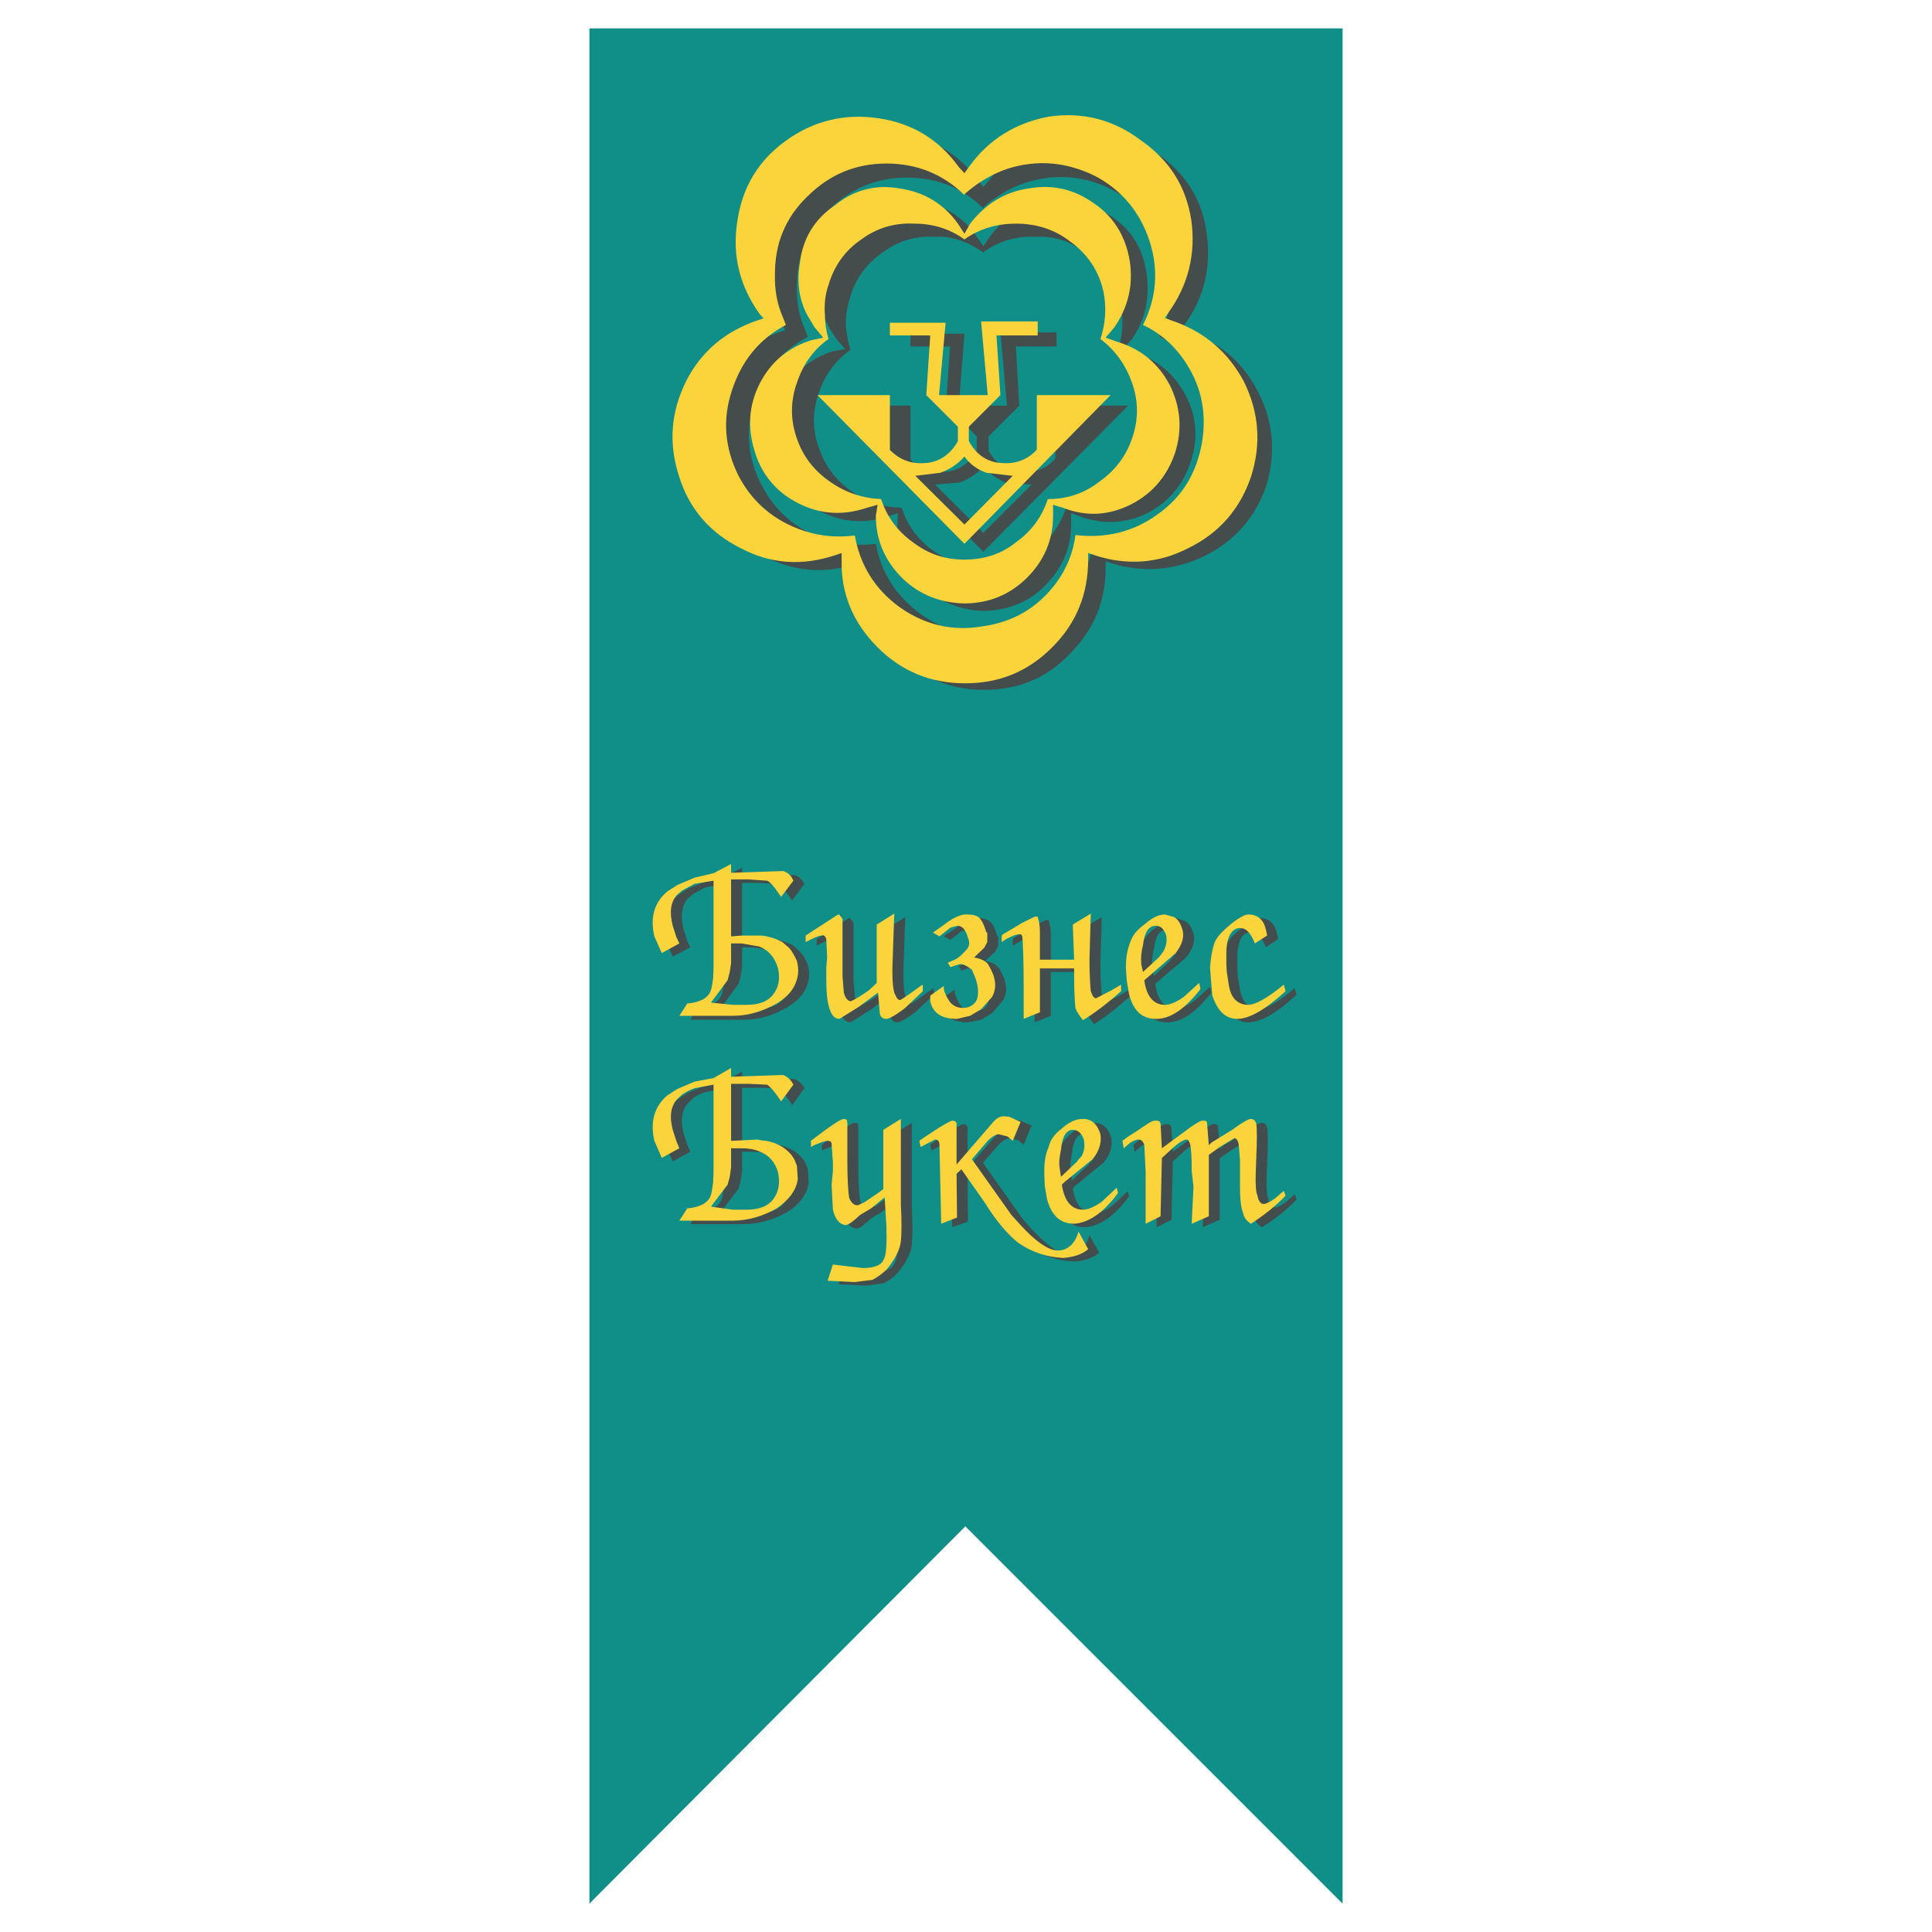 <?xml version="1.0" encoding="utf-8"?>
<!-- Generator: Adobe Illustrator 13.0.0, SVG Export Plug-In . SVG Version: 6.00 Build 14948)  -->
<!DOCTYPE svg PUBLIC "-//W3C//DTD SVG 1.0//EN" "http://www.w3.org/TR/2001/REC-SVG-20010904/DTD/svg10.dtd">
<svg version="1.0" id="Layer_1" xmlns="http://www.w3.org/2000/svg" xmlns:xlink="http://www.w3.org/1999/xlink" x="0px" y="0px"
	 width="192.756px" height="192.756px" viewBox="0 0 192.756 192.756" enable-background="new 0 0 192.756 192.756"
	 xml:space="preserve">
<g>
	<polygon fill-rule="evenodd" clip-rule="evenodd" fill="#FFFFFF" points="0,0 192.756,0 192.756,192.756 0,192.756 0,0 	"/>
	<polygon fill-rule="evenodd" clip-rule="evenodd" fill="#108E88" points="58.807,2.834 58.807,189.922 96.312,152.283 
		133.949,189.922 133.949,2.834 58.807,2.834 	"/>
	<path fill-rule="evenodd" clip-rule="evenodd" fill="#444D4D" d="M127.517,93.688l-1.226,0.832
		c-0.395-1.05-0.832-1.532-1.488-1.532c-0.787,0-1.312,0.788-1.356,2.319v1.182l0.044,0.875l0.219,1.355
		c0.219,1.27,0.875,1.926,1.926,1.926c0.7,0,1.882-0.656,3.545-2.057l0.175,0.656c-1.97,1.838-3.589,2.758-4.814,2.758
		c-1.182,0-1.969-0.787-2.494-2.32l-0.132-1.531l-0.087-1.182V96.84c0.087-1.226,0.307-2.101,0.525-2.626
		c0.262-0.525,0.919-1.182,1.882-1.882c0.656-0.525,1.094-0.744,1.4-0.744c1.006,0,1.575,0.569,1.794,1.663L127.517,93.688
		L127.517,93.688z M118.238,91.895c0.394,0.219,0.656,0.656,0.832,1.225c0.218,0.788-0.088,1.619-0.744,2.407l-0.088,0.088
		l-2.976,2.538c0.219,1.662,0.962,2.494,2.057,2.494c0.481,0,1.138-0.307,1.882-0.832l1.531-1.355l0.132,0.568
		c-1.532,1.971-2.976,2.977-4.42,2.977c-1.4,0-2.276-0.787-2.714-2.451l-0.219-1.312l-0.088-1.27V96.84
		c0-1.007,0.176-1.838,0.438-2.495c0.219-0.657,0.656-1.226,1.4-1.751c0.743-0.656,1.4-1.006,2.057-1.006L118.238,91.895
		L118.238,91.895z M116.356,92.77c-0.656,0-1.094,0.657-1.226,1.882c-0.175,0.656-0.219,1.225-0.175,1.882l0.175,0.832l1.575-1.489
		l0.438-0.569c0.306-0.525,0.394-1.006,0.306-1.619C117.231,93.032,116.882,92.682,116.356,92.77L116.356,92.77z M112.942,98.59
		v0.656c-1.487,1.312-2.713,2.275-3.807,2.934c-0.351-0.525-0.657-0.877-0.744-1.27c-0.044-0.352-0.132-1.445-0.132-3.283v-0.656
		h-3.413v4.377l-1.619,0.656v-3.107c0-2.932-0.088-4.595-0.132-4.989c0-0.219-0.087-0.35-0.306-0.35s-0.657,0.131-1.313,0.525
		l-0.438,0.263v-0.657l0.131-0.131l0.525-0.307l1.313-0.788l1.312-0.657h0.307l0.043,0.219c0.088,0.219,0.176,0.657,0.176,1.401
		v2.669h3.413l-0.131-3.501l1.794-1.094l-0.131,4.595c0,1.707,0.088,2.713,0.131,3.15c0.176,0.525,0.307,0.744,0.525,0.744
		l1.531-0.83L112.942,98.59L112.942,98.59z M98.72,91.895c0.35,0.262,0.568,0.788,0.787,1.532h0.088v0.919l-0.307,0.612
		l-1.006,0.919c0.481,0.088,0.919,0.219,1.312,0.613c0.263,0.35,0.481,0.788,0.656,1.313l0.044,0.219
		c0.175,0.656,0.088,1.225-0.219,1.793l-1.094,1.27l-1.095,0.658l-1.312,0.262c-1.532,0-2.407-0.568-2.67-1.75v-0.57l1.357-0.963
		v0.307c0.087,0.438,0.306,0.875,0.656,1.4c0.394,0.352,0.744,0.482,1.27,0.482c0.657,0,1.094-0.264,1.357-0.789
		c0.219-0.568,0.175-1.312-0.132-2.188l-0.35-0.787c-0.438-0.395-0.832-0.613-1.182-0.613l-0.963,0.307l-0.262-0.438l0.7-0.306
		c0.438-0.219,0.744-0.481,0.963-0.788c0.525-0.438,0.568-0.875,0.35-1.4c-0.219-0.788-0.569-1.226-1.094-1.138l-0.657,0.131
		l-1.094,0.875l-0.657-0.35l0.088-0.088l1.181-0.788l0.044-0.087c0.832-0.569,1.488-0.875,1.969-0.875
		C97.976,91.588,98.413,91.675,98.72,91.895L98.72,91.895z M102.921,112.289l-0.788,1.926l-0.524-0.439l-0.876-0.219
		c-0.263,0-0.656,0.219-1.094,0.658l-1.575,1.793l3.938,5.559l0.438,0.525c1.794,2.014,3.194,3.062,4.201,3.062
		c0.963,0,1.707-0.656,2.057-1.926l0.963,1.752c-0.612,0.525-1.4,0.83-2.494,0.875c-1.663-0.045-3.151-0.568-4.508-1.531
		c-0.831-0.658-1.75-1.664-2.713-3.064l-0.657-1.006l-2.275-3.195l-0.481,0.438l0.044,4.377L95,122.441l-0.175-7.789
		c0-0.395-0.131-0.613-0.438-0.613l-1.444,0.744l-0.131-0.568l0.7-0.525l1.269-0.789c0.788-0.525,1.226-0.744,1.313-0.744
		c0.219,0,0.35,0.088,0.438,0.307v4.07l3.545-4.07c0.394-0.525,0.744-0.744,1.182-0.744l0.525,0.088L102.921,112.289
		L102.921,112.289z M110.886,113.557c0.132,0.789-0.131,1.664-0.787,2.451l-2.802,2.275l-0.263,0.307
		c0.263,1.664,1.007,2.451,2.102,2.451c0.524,0,1.182-0.262,1.882-0.787l1.487-1.4l0.132,0.525
		c-1.444,1.969-2.933,2.975-4.377,3.062c-1.4,0-2.275-0.787-2.713-2.494l-0.219-1.312l-0.044-1.227v-0.219
		c0-0.963,0.131-1.75,0.438-2.406c0.132-0.656,0.569-1.227,1.312-1.838c0.701-0.656,1.444-0.92,2.102-0.92
		C110.011,112.025,110.579,112.508,110.886,113.557L110.886,113.557z M108.129,113.119c-0.656,0-1.051,0.656-1.182,1.971
		c-0.132,0.656-0.219,1.225-0.132,1.793l0.132,0.875l1.619-1.531l0.044-0.043l0.394-0.438c0.263-0.525,0.351-1.051,0.219-1.707
		C109.004,113.383,108.61,113.119,108.129,113.119L108.129,113.119z M116.444,112.156c0.219,0,0.35,0.088,0.438,0.307l0.131,2.451
		l2.977-2.188c0.524-0.352,0.875-0.57,1.094-0.57h0.087c0.22,0,0.351,0.088,0.351,0.307l0.175,2.189l0.263-0.307l2.058-1.227
		c0.962-0.744,1.619-1.094,1.881-1.094c0.219,0,0.438,0.131,0.525,0.438c0.088,0.482,0.088,1.752,0,3.633
		c-0.087,1.969-0.087,3.15,0.132,3.588c0.087,0.482,0.306,0.789,0.612,0.789c0.219,0,0.569-0.133,1.094-0.525l0.92-0.787
		l0.175,0.523c-1.051,1.096-2.188,1.971-3.458,2.758c-0.48-0.307-0.7-0.656-0.787-1.094c-0.219-0.525-0.307-1.4-0.307-2.758v-2.582
		l-0.131-1.531c-0.088-0.35-0.219-0.568-0.438-0.568l-1.444,0.875l-1.095,0.787v6.127l-1.706,0.744l0.175-3.721l-0.175-1.531
		c0-1.225-0.044-2.1-0.132-2.537c-0.087-0.395-0.219-0.613-0.35-0.613c-0.307,0-0.832,0.307-1.532,0.963l-0.963,0.875l-0.131,5.82
		l-1.488,0.744v-5.121l-0.131-2.668c-0.088-0.395-0.307-0.613-0.569-0.613c-0.219,0-0.438,0.088-0.831,0.307l-0.657,0.568
		l-0.131-0.699l0.656-0.525l0.963-0.57c0.7-0.525,1.226-0.875,1.575-0.963H116.444L116.444,112.156z M84.846,91.675l0.307,0.35
		v5.777l0.131,1.576c0.131,0.523,0.35,0.83,0.656,0.875c0.306-0.045,0.875-0.439,1.838-1.094l0.788-0.701v-5.865l1.75-1.094
		l-0.131,3.807c-0.087,1.882-0.087,3.282,0.131,4.071c0.219,0.523,0.35,0.742,0.569,0.742c0.087,0,0.744-0.438,2.057-1.4
		l0.219-0.131v0.656l-1.75,1.664c-0.963,0.744-1.619,1.094-1.882,1.094c-0.394,0-0.613-0.219-0.657-0.568l-0.175-2.057l-1.882,1.4
		l-1.969,1.225c-0.525,0-0.875-0.438-1.094-1.357c-0.131-0.438-0.219-1.312-0.219-2.713V96.84l0.088-0.963l-0.088-1.794
		c-0.087-0.306-0.219-0.438-0.438-0.394c-0.306,0-0.788,0.219-1.619,0.657v-0.657l3.239-2.101L84.846,91.675L84.846,91.675z
		 M78.719,89.4c-0.438-0.657-0.788-1.007-1.094-1.182l-1.882-0.131h-1.707v5.689l1.05-0.088h1.969
		c0.788,0.088,1.444,0.307,2.101,0.657l0.656,0.612c0.35,0.35,0.569,0.788,0.788,1.313c0.175,0.657,0.175,1.226,0,1.794
		c-0.262,0.963-0.919,1.75-2.013,2.408c-1.4,0.83-2.844,1.27-4.376,1.27h-5.339l0.788-1.27c1.094-0.045,1.838-0.438,2.188-0.92
		c0.175-0.219,0.306-0.832,0.394-1.619l0.044-0.963v-8.752l-1.882,0.306l-1.226,0.657l-0.525,0.438
		c-0.657,0.744-0.788,1.75-0.438,3.151l0.35,1.094l0.306,0.656l-1.75,0.919l-0.744-1.663c-0.438-1.882,0-3.37,1.269-4.464
		l1.007-0.656l1.75-0.7l1.882-0.438l1.75-0.963v0.875l5.208-0.131c0.481,0.131,0.788,0.438,1.006,0.919l-1.225,1.619L78.719,89.4
		L78.719,89.4z M74.037,95.001v1.488l-0.131,0.875l-0.219,0.787l-1.663,2.275l2.188,0.219h1.356c1.27,0,2.188-0.393,2.713-1.094
		c0.525-0.744,0.656-1.619,0.438-2.582c-0.306-1.094-0.962-1.794-1.881-2.188l-1.751-0.263h-1.05V95.001L74.037,95.001z
		 M80.251,108.568l-1.225,1.707l-0.088-0.176c-0.525-0.787-0.962-1.312-1.312-1.531l-1.882-0.043h-1.707v5.689l1.05-0.088
		l1.576-0.088l0.394,0.088c0.788,0.088,1.444,0.307,2.101,0.656c0.525,0.35,0.963,0.787,1.225,1.312l0.219,0.568l0.088,1.312
		c-0.131,1.096-0.875,2.145-2.101,2.934c-1.4,0.787-2.844,1.225-4.376,1.225h-5.339l0.788-1.225
		c1.094-0.088,1.838-0.438,2.188-0.963c0.175-0.219,0.306-0.787,0.394-1.664l0.044-0.963v-8.752l-1.882,0.395
		c-0.525,0.131-0.875,0.35-1.226,0.568l-0.525,0.525c-0.657,0.699-0.788,1.75-0.438,3.062l0.35,1.096l0.306,0.699l-1.75,0.963
		l-0.744-1.662c-0.438-1.926,0-3.459,1.269-4.553l1.007-0.656l1.75-0.699l1.882-0.395l1.75-1.006v0.875l5.208-0.133
		C79.726,107.867,80.032,108.131,80.251,108.568L80.251,108.568z M73.687,118.59l-1.663,2.189l2.188,0.262h1.356
		c1.27,0,2.188-0.35,2.713-1.094c0.525-0.701,0.656-1.576,0.438-2.627c-0.306-1.094-0.962-1.75-1.881-2.1
		c-0.525-0.219-1.094-0.307-1.751-0.307h-1.05v1.926l-0.131,0.918L73.687,118.59L73.687,118.59z M82.002,114.215
		c1.881-1.488,2.976-2.189,3.282-2.189l0.306,0.045l0.044,0.393v3.721c0,1.881,0.087,3.107,0.175,3.633l0.044,0.131
		c0.219,0.438,0.438,0.656,0.832,0.656l0.656-0.264l1.357-0.961l0.525-0.352v-5.908l1.75-1.094v8.447
		c0.087,1.75,0.087,2.975,0,3.719c-0.087,0.789-0.525,1.752-1.444,2.846c-0.525,0.525-0.963,0.787-1.401,1.006l-1.75,0.219
		l-2.713-0.131l0.525-1.619l2.976,0.395c1.094,0,1.838-0.307,2.057-0.832c0.307-0.438,0.35-1.576,0.307-3.414l-0.175-2.844
		l-1.356,1.094l-1.094,0.656c-0.613,0.568-1.05,0.963-1.4,1.006h-0.087c-0.569-0.043-1.007-0.568-1.226-1.531l-0.131-2.451
		l0.131-1.4v-0.875l-0.131-1.838c0-0.219-0.175-0.262-0.394-0.262c-0.262,0-0.7,0.131-1.356,0.438l-0.306,0.131V114.215
		L82.002,114.215z"/>
	<path fill-rule="evenodd" clip-rule="evenodd" fill="#FBD43C" d="M126.422,93.338l-1.226,0.788
		c-0.394-1.007-0.831-1.532-1.487-1.532c-0.788,0-1.313,0.832-1.356,2.363v1.138l0.043,0.875l0.219,1.4
		c0.22,1.227,0.876,1.883,1.926,1.883c0.7,0,1.882-0.656,3.545-2.014l0.175,0.656c-1.969,1.795-3.588,2.758-4.813,2.758
		c-1.182,0-1.97-0.789-2.495-2.32l-0.131-1.531l-0.088-1.182V96.49c0.088-1.27,0.307-2.145,0.525-2.626
		c0.263-0.525,0.919-1.182,1.882-1.926c0.657-0.481,1.095-0.7,1.4-0.7c1.007,0,1.575,0.569,1.795,1.663L126.422,93.338
		L126.422,93.338z M117.145,91.5c0.394,0.219,0.656,0.656,0.831,1.269c0.219,0.788-0.087,1.576-0.744,2.407l-0.087,0.044
		l-2.977,2.583c0.219,1.662,0.963,2.451,2.057,2.451c0.481,0,1.139-0.264,1.883-0.789l1.531-1.4l0.132,0.613
		c-1.532,1.969-2.977,2.977-4.421,2.977c-1.4,0-2.275-0.789-2.713-2.494l-0.219-1.314l-0.088-1.225V96.49
		c0-1.05,0.175-1.838,0.438-2.495c0.219-0.657,0.656-1.226,1.4-1.75c0.744-0.657,1.4-1.007,2.057-1.007L117.145,91.5L117.145,91.5z
		 M115.263,92.375c-0.657,0-1.095,0.657-1.226,1.926c-0.175,0.656-0.219,1.225-0.175,1.882l0.175,0.788l1.575-1.444l0.438-0.569
		c0.307-0.525,0.395-1.05,0.307-1.619C116.138,92.682,115.787,92.332,115.263,92.375L115.263,92.375z M111.849,98.24v0.656
		c-1.488,1.312-2.713,2.232-3.808,2.889c-0.35-0.482-0.656-0.875-0.744-1.227c-0.043-0.35-0.131-1.443-0.131-3.281v-0.657h-3.414
		v4.377l-1.619,0.656v-3.152c0-2.888-0.087-4.594-0.131-4.944c0-0.219-0.088-0.35-0.307-0.35s-0.656,0.131-1.312,0.481l-0.438,0.307
		v-0.657l0.131-0.131l0.525-0.307l1.312-0.788l1.313-0.657h0.306l0.044,0.219c0.088,0.219,0.175,0.657,0.175,1.357v2.713h3.414
		l-0.132-3.501l1.795-1.094l-0.132,4.595c0,1.663,0.088,2.713,0.132,3.151c0.175,0.482,0.307,0.701,0.525,0.701l1.531-0.789
		L111.849,98.24L111.849,98.24z M97.625,91.5c0.35,0.306,0.569,0.832,0.788,1.532h0.088v0.963l-0.307,0.569l-1.006,0.962
		c0.481,0.088,0.918,0.219,1.313,0.569c0.263,0.394,0.481,0.832,0.656,1.312l0.044,0.219c0.175,0.656,0.087,1.27-0.219,1.838
		l-1.095,1.227l-1.094,0.656l-1.313,0.307c-1.532,0-2.407-0.57-2.669-1.752v-0.568l1.356-0.963v0.307
		c0.088,0.438,0.307,0.875,0.657,1.357c0.394,0.393,0.744,0.523,1.269,0.523c0.656,0,1.094-0.305,1.356-0.787
		c0.219-0.611,0.175-1.312-0.131-2.188l-0.35-0.832c-0.438-0.35-0.832-0.569-1.182-0.569l-0.962,0.307l-0.263-0.438l0.7-0.306
		c0.438-0.219,0.744-0.525,0.963-0.788c0.525-0.438,0.569-0.875,0.35-1.4c-0.219-0.788-0.569-1.226-1.094-1.182l-0.656,0.175
		l-1.094,0.875l-0.657-0.394l0.088-0.044l1.182-0.832l0.043-0.043c0.832-0.613,1.488-0.875,1.97-0.875
		C96.881,91.238,97.319,91.282,97.625,91.5L97.625,91.5z M101.827,111.938l-0.788,1.883l-0.525-0.438l-0.875-0.219
		c-0.263,0-0.656,0.219-1.094,0.656l-1.576,1.838l3.939,5.559l0.438,0.48c1.794,2.057,3.194,3.064,4.201,3.064
		c0.963,0,1.707-0.656,2.057-1.883l0.963,1.75c-0.612,0.525-1.4,0.789-2.494,0.877c-1.663-0.088-3.151-0.57-4.508-1.533
		c-0.832-0.656-1.751-1.662-2.714-3.062l-0.656-1.008l-2.276-3.238l-0.481,0.438l0.044,4.377l-1.576,0.613l-0.175-7.834
		c0-0.35-0.131-0.568-0.438-0.568l-1.444,0.744l-0.131-0.613l0.7-0.482l1.27-0.83c0.788-0.482,1.225-0.701,1.312-0.701
		c0.219,0,0.35,0.045,0.438,0.264v4.113l3.545-4.113c0.394-0.482,0.743-0.701,1.182-0.701l0.524,0.045L101.827,111.938
		L101.827,111.938z M109.792,113.164c0.131,0.832-0.132,1.707-0.788,2.494l-2.801,2.275l-0.263,0.264
		c0.263,1.705,1.007,2.494,2.101,2.494c0.525,0,1.182-0.307,1.882-0.789l1.488-1.4l0.132,0.525
		c-1.444,1.971-2.933,2.977-4.377,3.064c-1.4,0-2.275-0.832-2.714-2.494l-0.219-1.314l-0.043-1.225v-0.219
		c0-0.963,0.131-1.75,0.438-2.406c0.131-0.658,0.568-1.27,1.312-1.84c0.7-0.656,1.444-0.961,2.101-0.961
		C108.916,111.633,109.485,112.156,109.792,113.164L109.792,113.164z M107.034,112.727c-0.656,0-1.05,0.656-1.181,1.969
		c-0.132,0.656-0.22,1.27-0.132,1.838l0.132,0.875l1.619-1.531l0.044-0.088l0.394-0.438c0.263-0.48,0.35-1.006,0.219-1.662
		C107.91,113.031,107.517,112.727,107.034,112.727L107.034,112.727z M115.35,111.807c0.219,0,0.351,0.045,0.438,0.264l0.132,2.494
		l2.976-2.189c0.525-0.35,0.876-0.568,1.095-0.568h0.087c0.219,0,0.351,0.045,0.351,0.264l0.175,2.188l0.263-0.262l2.057-1.27
		c0.963-0.701,1.619-1.094,1.882-1.094c0.219,0,0.438,0.174,0.525,0.438c0.088,0.523,0.088,1.75,0,3.676
		c-0.088,1.969-0.088,3.107,0.131,3.545c0.088,0.525,0.307,0.83,0.613,0.83c0.219,0,0.568-0.174,1.094-0.523l0.919-0.789
		l0.175,0.482c-1.05,1.094-2.188,1.969-3.457,2.801c-0.481-0.307-0.7-0.656-0.787-1.094c-0.219-0.525-0.307-1.4-0.307-2.801v-2.539
		l-0.132-1.531c-0.087-0.352-0.219-0.57-0.438-0.57l-1.444,0.877l-1.094,0.787v6.127l-1.707,0.744l0.176-3.721l-0.176-1.531
		c0-1.27-0.043-2.145-0.131-2.582c-0.088-0.35-0.219-0.568-0.351-0.568c-0.306,0-0.831,0.307-1.531,0.963l-0.963,0.875l-0.132,5.82
		l-1.487,0.744v-5.121l-0.132-2.713c-0.087-0.35-0.306-0.568-0.568-0.568c-0.219,0-0.438,0.086-0.832,0.307l-0.656,0.568
		l-0.132-0.744l0.657-0.482l0.963-0.611c0.7-0.482,1.226-0.875,1.575-0.92H115.35L115.35,111.807z M83.752,91.282l0.306,0.394v5.733
		l0.131,1.619c0.131,0.525,0.35,0.787,0.656,0.875c0.307-0.088,0.875-0.438,1.838-1.094l0.788-0.744v-5.82l1.75-1.094l-0.131,3.807
		c-0.088,1.882-0.088,3.283,0.131,4.07c0.219,0.525,0.35,0.744,0.569,0.744c0.087,0,0.744-0.438,2.057-1.4l0.219-0.131v0.656
		l-1.75,1.662c-0.963,0.744-1.619,1.096-1.882,1.096c-0.394,0-0.613-0.219-0.657-0.57l-0.175-2.057l-1.882,1.4l-1.969,1.227
		c-0.525,0-0.875-0.438-1.094-1.4c-0.131-0.439-0.219-1.314-0.219-2.67V96.49l0.087-0.963l-0.087-1.838
		c-0.087-0.262-0.219-0.438-0.438-0.35c-0.307,0-0.788,0.219-1.62,0.657v-0.657l3.239-2.101L83.752,91.282L83.752,91.282z
		 M77.625,89.05c-0.438-0.657-0.788-1.051-1.094-1.182l-1.882-0.131h-1.707v5.689l1.05-0.088h1.97
		c0.788,0.088,1.444,0.307,2.101,0.657l0.656,0.569c0.35,0.394,0.569,0.832,0.788,1.312c0.175,0.657,0.175,1.27,0,1.838
		c-0.262,0.963-0.919,1.75-2.013,2.406c-1.4,0.789-2.844,1.227-4.376,1.227h-5.339l0.788-1.227c1.094-0.086,1.838-0.438,2.188-0.961
		c0.175-0.221,0.306-0.789,0.394-1.576l0.043-0.963v-8.752l-1.882,0.306l-1.225,0.657l-0.525,0.438
		c-0.656,0.7-0.788,1.75-0.438,3.107l0.35,1.094l0.306,0.657l-1.75,0.962l-0.744-1.663c-0.438-1.926,0-3.37,1.269-4.464l1.006-0.657
		l1.75-0.744l1.882-0.438l1.75-0.919v0.875l5.208-0.175c0.481,0.175,0.788,0.438,1.007,0.963l-1.226,1.619L77.625,89.05
		L77.625,89.05z M72.942,94.651v1.444l-0.131,0.875l-0.219,0.832l-1.663,2.232l2.188,0.219h1.356c1.27,0,2.188-0.352,2.713-1.094
		c0.525-0.701,0.656-1.576,0.438-2.54c-0.307-1.094-0.963-1.838-1.882-2.188l-1.751-0.306h-1.05V94.651L72.942,94.651z
		 M79.157,108.219l-1.226,1.662l-0.088-0.131c-0.525-0.787-0.962-1.312-1.312-1.531l-1.882-0.088h-1.707v5.689l1.05-0.045
		l1.576-0.086l0.394,0.086c0.788,0.045,1.444,0.264,2.101,0.658c0.525,0.35,0.963,0.787,1.225,1.312l0.219,0.568l0.088,1.312
		c-0.131,1.094-0.875,2.102-2.101,2.934c-1.4,0.787-2.844,1.225-4.376,1.225h-5.339l0.788-1.225
		c1.094-0.088,1.838-0.439,2.188-0.963c0.175-0.219,0.306-0.789,0.394-1.664l0.043-0.963v-8.752l-1.882,0.35
		c-0.525,0.176-0.875,0.395-1.225,0.613l-0.525,0.48c-0.656,0.744-0.788,1.752-0.438,3.064l0.35,1.094l0.306,0.744l-1.75,0.963
		l-0.744-1.707c-0.438-1.883,0-3.414,1.269-4.508l1.006-0.656l1.75-0.744l1.882-0.35l1.75-1.008v0.875l5.208-0.174
		C78.632,107.475,78.938,107.781,79.157,108.219L79.157,108.219z M72.592,118.197l-1.663,2.188l2.188,0.307h1.356
		c1.27,0,2.188-0.352,2.713-1.094c0.525-0.744,0.656-1.621,0.438-2.627c-0.307-1.094-0.963-1.75-1.882-2.1
		c-0.525-0.219-1.094-0.307-1.751-0.307h-1.05v1.881l-0.131,0.963L72.592,118.197L72.592,118.197z M80.908,113.82
		c1.882-1.445,2.976-2.188,3.282-2.188l0.306,0.086l0.044,0.352v3.719c0,1.926,0.087,3.152,0.175,3.676l0.043,0.133
		c0.219,0.438,0.438,0.656,0.832,0.656l0.656-0.307l1.357-0.92l0.525-0.393v-5.908l1.751-1.094v8.488
		c0.087,1.752,0.087,2.977,0,3.721c-0.087,0.787-0.525,1.75-1.444,2.846c-0.525,0.48-0.963,0.787-1.4,1.006l-1.75,0.219
		l-2.713-0.131l0.525-1.619l2.976,0.35c1.094,0,1.838-0.262,2.057-0.787c0.307-0.438,0.35-1.619,0.307-3.414l-0.175-2.846
		l-1.356,1.096l-1.094,0.656c-0.613,0.568-1.05,0.918-1.4,1.006h-0.087c-0.569-0.088-1.007-0.568-1.226-1.531l-0.131-2.494
		l0.131-1.357v-0.875l-0.131-1.838c0-0.219-0.175-0.307-0.394-0.307c-0.263,0-0.701,0.176-1.357,0.438l-0.306,0.176V113.82
		L80.908,113.82z"/>
	<path fill-rule="evenodd" clip-rule="evenodd" fill="#444C4C" d="M115.481,15.351c-2.714-1.969-5.777-2.757-9.06-2.232
		c-3.282,0.569-5.82,2.232-7.79,4.945l-0.525,0.569l-0.481-0.569c-1.969-2.713-4.595-4.289-7.877-4.814
		c-3.37-0.525-6.434,0.219-9.147,2.188c-2.669,1.97-4.289,4.683-4.814,8.009c-0.481,3.282,0.307,6.345,2.276,9.059l0.306,0.438
		l-0.438,0.131c-3.239,1.051-5.646,3.064-7.177,6.083c-1.532,2.976-1.75,6.127-0.656,9.322c1.05,3.195,3.063,5.558,6.083,7.002
		c2.976,1.531,6.039,1.838,9.234,0.744l0.612-0.219v0.569c0,3.414,1.138,6.258,3.545,8.666c2.407,2.407,5.252,3.588,8.622,3.588
		c3.414,0,6.258-1.182,8.534-3.588c2.407-2.407,3.589-5.252,3.589-8.666v-0.569l0.656,0.219c3.107,0.919,6.171,0.7,9.19-0.744
		c3.063-1.532,5.076-3.852,6.171-7.002c0.963-3.195,0.744-6.346-0.788-9.322c-1.531-3.02-3.852-5.033-7.134-6.083l-0.612-0.219
		l0.394-0.481c1.97-2.713,2.67-5.777,2.188-9.147C119.945,19.946,118.326,17.32,115.481,15.351L115.481,15.351z M116.356,25.373
		c0.875,2.757,0.656,5.514-0.656,8.228c1.531,0.657,2.845,1.75,3.851,3.151c1.839,2.451,2.495,5.252,1.97,8.228
		c-0.481,3.064-2.013,5.471-4.42,7.222c-2.407,1.663-5.033,2.319-8.053,1.969c-0.219,1.663-0.875,3.283-1.794,4.683
		c-1.839,2.407-4.333,3.851-7.309,4.289c-2.976,0.525-5.689-0.131-8.097-1.882c-2.495-1.838-3.939-4.157-4.464-7.002
		c-1.75,0.219-3.414,0.043-5.033-0.438c-2.889-0.963-5.033-2.801-6.39-5.471c-1.401-2.713-1.62-5.47-0.657-8.403
		c0.919-2.845,2.67-4.945,5.295-6.346l-0.35-0.875c-0.525-1.225-0.788-2.625-0.744-4.07c-0.043-3.063,1.051-5.646,3.239-7.746
		c2.101-2.101,4.727-3.195,7.703-3.195c3.02,0,5.558,1.006,7.658,3.063V20.69c1.27-1.094,2.626-1.97,4.333-2.495
		c2.976-0.919,5.82-0.656,8.534,0.744C113.643,20.34,115.394,22.441,116.356,25.373L116.356,25.373z M110.974,21.653
		c-1.97-1.401-4.158-1.926-6.564-1.532c-2.363,0.35-4.245,1.532-5.646,3.501l-0.657,0.919l-0.656-0.919
		c-1.356-1.969-3.194-3.151-5.602-3.501c-2.407-0.394-4.508,0.131-6.433,1.663c-1.97,1.4-3.107,3.194-3.501,5.602
		c-0.35,1.969-0.044,3.72,0.832,5.339l0.7,1.094l0.875,1.007l-1.226,0.219c-2.319,0.744-4.026,2.188-5.033,4.333
		c-1.094,2.101-1.313,4.376-0.525,6.608c0.744,2.275,2.188,3.938,4.333,5.033c2.101,1.094,4.376,1.269,6.608,0.525l1.094-0.35
		l-0.043,1.138c0,2.363,0.875,4.376,2.538,6.127c1.663,1.62,3.72,2.407,6.127,2.495c2.407-0.087,4.464-0.875,6.039-2.495
		c1.751-1.75,2.626-3.764,2.626-6.127v-1.138l0.963,0.35c2.188,0.788,4.377,0.744,6.652-0.35c2.101-1.094,3.545-2.801,4.289-5.033
		c0.787-2.276,0.656-4.552-0.438-6.652c-1.095-2.101-2.758-3.588-5.033-4.289l-1.226-0.394l0.875-1.007
		c1.357-1.969,1.795-4.157,1.444-6.564C114.037,24.848,112.942,23.01,110.974,21.653L110.974,21.653z M98.106,25.154
		c1.532-1.094,3.282-1.62,5.208-1.532c1.97-0.088,3.633,0.481,5.164,1.75c1.532,1.007,2.626,2.407,3.151,4.201
		c0.481,1.838,0.481,3.676-0.087,5.339c1.443,1.182,2.494,2.626,3.062,4.289c0.657,1.838,0.657,3.676,0,5.47
		c-0.568,1.838-1.663,3.239-3.194,4.333c-1.488,1.094-3.151,1.663-5.033,1.663c-0.612,1.75-1.619,3.151-3.063,4.245
		c-1.531,1.094-3.238,1.663-5.208,1.663c-1.881,0-3.544-0.569-5.033-1.663c-1.532-1.094-2.538-2.495-3.107-4.245
		c-1.926-0.087-3.589-0.569-5.033-1.663c-1.532-1.094-2.626-2.494-3.239-4.333c-0.656-1.794-0.656-3.632,0-5.47
		c0.613-1.794,1.619-3.195,3.151-4.289c-0.219-0.744-0.35-1.444-0.438-2.188c-0.087-1.094,0.087-2.101,0.438-3.151
		c0.525-1.794,1.619-3.282,3.195-4.376c1.532-1.138,3.239-1.663,5.121-1.575c1.838-0.088,3.414,0.481,4.945,1.575V25.154
		L98.106,25.154z M105.415,33.163h-5.602l0.656,7.309h-4.813l0.569-7.177h-5.383v1.269h3.939l-0.394,5.908l3.063,3.063v1.444
		c-0.788,1.313-1.882,2.057-3.282,2.101c-1.313,0.087-2.407-0.263-3.326-1.226v-5.383h-7.177l14.442,14.573l14.442-14.573h-7.265
		v5.295c-0.832,0.963-1.97,1.4-3.37,1.313c-1.444-0.044-2.538-0.788-3.282-2.101v-1.444l3.063-3.063l-0.35-5.908h4.069V33.163
		L105.415,33.163z M102.921,48.349l-4.814,4.814l-4.813-4.814l2.494-0.219c0.963-0.394,1.751-0.875,2.319-1.619
		c0.613,0.744,1.313,1.225,2.188,1.619L102.921,48.349L102.921,48.349z"/>
	<path fill-rule="evenodd" clip-rule="evenodd" fill="#FBD43C" d="M113.818,13.994c-2.714-2.057-5.777-2.844-9.147-2.363
		c-3.325,0.613-6.039,2.276-8.008,5.033l-0.438,0.613l-0.569-0.613c-1.969-2.757-4.683-4.376-7.965-4.858
		c-3.414-0.525-6.564,0.263-9.278,2.232c-2.757,1.969-4.376,4.683-4.858,8.096c-0.525,3.37,0.263,6.434,2.232,9.191l0.394,0.438
		l-0.525,0.175c-3.282,1.094-5.689,3.107-7.221,6.127c-1.532,3.107-1.751,6.258-0.657,9.541c1.007,3.194,3.063,5.558,6.127,7.089
		c2.976,1.576,6.127,1.794,9.409,0.7l0.657-0.219v0.656c-0.088,3.458,1.182,6.346,3.588,8.753c2.407,2.407,5.295,3.589,8.753,3.589
		c3.413,0,6.259-1.182,8.665-3.589c2.407-2.407,3.589-5.295,3.589-8.753v-0.656l0.656,0.219c3.195,1.05,6.346,0.832,9.322-0.7
		c3.15-1.532,5.164-3.938,6.258-7.089c1.051-3.283,0.832-6.434-0.7-9.541c-1.619-3.02-4.026-5.033-7.309-6.127l-0.569-0.219
		l0.351-0.525c1.97-2.757,2.757-5.821,2.276-9.278C118.326,18.589,116.663,15.964,113.818,13.994L113.818,13.994z M100.514,16.839
		c3.02-0.963,5.908-0.657,8.709,0.7c2.67,1.4,4.508,3.588,5.471,6.521c0.919,2.845,0.7,5.689-0.656,8.359
		c1.575,0.744,2.888,1.838,3.938,3.283c1.795,2.494,2.451,5.251,1.97,8.315c-0.525,3.151-1.97,5.558-4.464,7.309
		c-2.407,1.75-5.164,2.407-8.185,2.057c-0.219,1.751-0.875,3.326-1.882,4.727c-1.838,2.495-4.288,3.939-7.352,4.376
		c-3.02,0.525-5.777-0.131-8.271-1.882c-2.539-1.838-3.983-4.245-4.508-7.177c-1.751,0.219-3.414,0.087-5.121-0.481
		c-2.889-0.963-5.077-2.801-6.477-5.471c-1.4-2.801-1.619-5.646-0.656-8.534c0.962-2.933,2.713-5.121,5.383-6.521l-0.35-0.875
		c-0.525-1.226-0.788-2.626-0.744-4.07c-0.044-3.151,1.05-5.777,3.239-7.877c2.188-2.188,4.814-3.282,7.877-3.282
		c2.976,0,5.602,1.006,7.79,3.151v-0.087C97.45,18.283,98.851,17.408,100.514,16.839L100.514,16.839z M96.794,22.31l-0.569,1.006
		l-0.657-1.006c-1.4-1.969-3.37-3.151-5.776-3.501c-2.407-0.438-4.596,0.131-6.478,1.663c-2.057,1.401-3.194,3.283-3.501,5.689
		c-0.35,1.969-0.087,3.808,0.788,5.383l0.657,1.094l0.875,1.05l-1.225,0.263c-2.32,0.744-4.026,2.188-5.121,4.333
		c-1.094,2.188-1.226,4.42-0.481,6.783c0.7,2.319,2.188,4.07,4.376,5.164c2.188,1.094,4.42,1.226,6.783,0.438l1.094-0.306
		l-0.175,1.094c0,2.407,0.875,4.464,2.626,6.214c1.707,1.663,3.807,2.494,6.302,2.538c2.407-0.044,4.42-0.875,6.127-2.538
		c1.751-1.75,2.626-3.808,2.626-6.214v-1.094l1.007,0.306c2.275,0.875,4.464,0.788,6.695-0.306c2.188-1.094,3.677-2.845,4.464-5.164
		c0.744-2.319,0.569-4.595-0.525-6.784c-1.094-2.101-2.844-3.588-5.163-4.289l-1.226-0.438l0.875-1.05
		c1.356-1.969,1.882-4.158,1.531-6.564c-0.394-2.407-1.531-4.376-3.501-5.733c-2.057-1.488-4.245-1.97-6.651-1.532
		C100.251,19.158,98.326,20.34,96.794,22.31L96.794,22.31z M98.545,39.421h-4.858l0.656-7.221h-5.558v1.269h4.026l-0.394,5.952
		l3.151,3.151v1.444c-0.788,1.4-1.969,2.145-3.37,2.188c-1.357,0.088-2.451-0.35-3.414-1.313v-5.47h-7.221l14.661,14.836
		l14.574-14.836h-7.353v5.427c-0.788,0.919-1.97,1.444-3.37,1.356c-1.531-0.043-2.626-0.788-3.414-2.188v-1.444l3.151-3.151
		l-0.394-5.952h4.113v-1.4h-5.646L98.545,39.421L98.545,39.421z M109.923,28.437c0.525,1.794,0.438,3.632-0.131,5.383
		c1.531,1.182,2.538,2.626,3.15,4.376c0.657,1.838,0.657,3.72,0,5.558c-0.612,1.794-1.706,3.195-3.238,4.289
		c-1.531,1.181-3.194,1.75-5.164,1.75c-0.569,1.75-1.619,3.195-3.151,4.289c-1.443,1.182-3.194,1.75-5.164,1.75
		s-3.632-0.569-5.165-1.75c-1.531-1.094-2.582-2.538-3.151-4.289c-1.882-0.088-3.588-0.657-5.12-1.75
		c-1.576-1.094-2.669-2.495-3.283-4.289c-0.656-1.838-0.656-3.72,0-5.558c0.613-1.838,1.62-3.282,3.151-4.376
		c-0.219-0.788-0.35-1.532-0.35-2.275c-0.088-1.094,0-2.101,0.35-3.107c0.569-1.926,1.663-3.458,3.282-4.552
		c1.532-1.138,3.282-1.663,5.251-1.575c1.838,0,3.501,0.481,5.033,1.575c1.532-1.094,3.282-1.575,5.164-1.575
		c1.97,0,3.808,0.569,5.34,1.75C108.26,25.154,109.354,26.599,109.923,28.437L109.923,28.437z M101.039,47.474l-4.814,4.858
		l-4.902-4.858l2.495-0.306c0.963-0.35,1.75-0.875,2.407-1.619c0.525,0.744,1.225,1.269,2.188,1.619L101.039,47.474L101.039,47.474z
		"/>
</g>
</svg>
